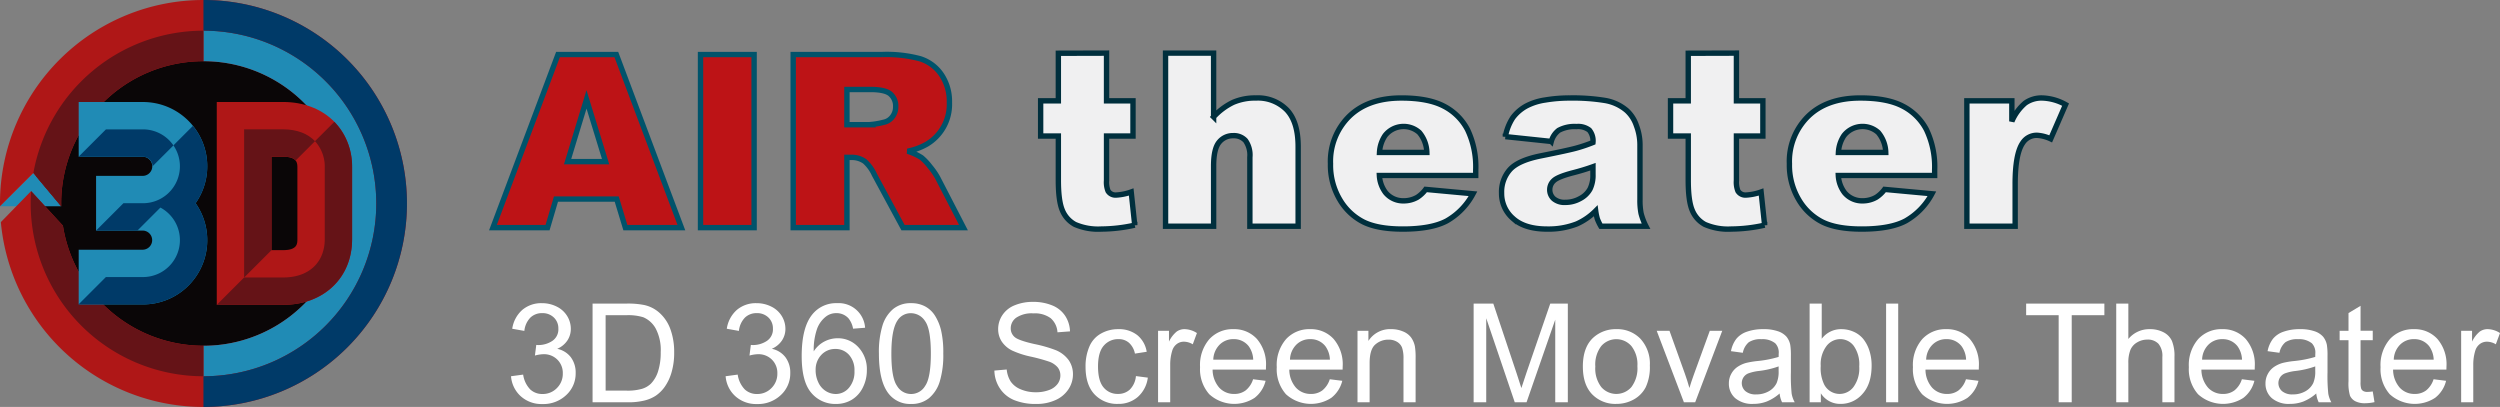<svg xmlns="http://www.w3.org/2000/svg" width="614.326" height="100" viewBox="0 0 614.326 100">
    <rect x="0" y="0" width="614.326" height="100" fill="#808080" stroke="none"/>
    <defs>
        <clipPath id="53ebrco72a">
            <path data-name="長方形 23468" style="fill:none" d="M0 0h614.326v100H0z"/>
        </clipPath>
    </defs>
    <g data-name="グループ 22803" style="clip-path:url(#53ebrco72a)">
        <path data-name="パス 167645" d="m125.576 92.451 2.978-.4A6.563 6.563 0 0 0 130.3 95.7a4.3 4.3 0 0 0 3 1.118 4.807 4.807 0 0 0 3.548-1.458 4.907 4.907 0 0 0 1.448-3.605 4.57 4.57 0 0 0-1.34-3.384 4.634 4.634 0 0 0-3.409-1.333 8.5 8.5 0 0 0-2.1.332l.332-2.613c.2.02.358.032.479.032a6.136 6.136 0 0 0 3.424-.993 3.4 3.4 0 0 0 1.524-3.061 3.63 3.63 0 0 0-1.109-2.714 3.942 3.942 0 0 0-2.863-1.074 4.059 4.059 0 0 0-2.895 1.091 5.468 5.468 0 0 0-1.489 3.276l-2.978-.529a7.647 7.647 0 0 1 2.482-4.641 7.177 7.177 0 0 1 4.816-1.644 7.941 7.941 0 0 1 3.656.852 6.176 6.176 0 0 1 2.557 2.325 5.985 5.985 0 0 1 .884 3.128 5.109 5.109 0 0 1-.844 2.861 5.737 5.737 0 0 1-2.5 2.051 5.629 5.629 0 0 1 3.342 2.06 6.268 6.268 0 0 1 1.192 3.914 7.165 7.165 0 0 1-2.316 5.386 8.148 8.148 0 0 1-5.858 2.208 7.612 7.612 0 0 1-5.3-1.9 7.356 7.356 0 0 1-2.408-4.929" style="fill:#fff"/>
        <path data-name="パス 167646" d="M145.613 98.852V74.6h8.355a20.17 20.17 0 0 1 4.318.349 8.225 8.225 0 0 1 3.557 1.737 9.87 9.87 0 0 1 2.871 4.143 16.283 16.283 0 0 1 .951 5.767 16.917 16.917 0 0 1-.646 4.9 11.9 11.9 0 0 1-1.654 3.532 8.853 8.853 0 0 1-2.209 2.2 9 9 0 0 1-2.9 1.216 16.508 16.508 0 0 1-3.9.413zm3.209-2.863H154a12.611 12.611 0 0 0 3.765-.445 5.446 5.446 0 0 0 2.175-1.257 7.642 7.642 0 0 0 1.778-3.07 15 15 0 0 0 .637-4.673 11.3 11.3 0 0 0-1.248-5.849 6.283 6.283 0 0 0-3.036-2.738 12.544 12.544 0 0 0-4.153-.5h-5.1z" style="fill:#fff"/>
        <path data-name="パス 167647" d="m178.3 92.451 2.978-.4a6.563 6.563 0 0 0 1.746 3.649 4.306 4.306 0 0 0 3 1.118 4.807 4.807 0 0 0 3.548-1.458 4.907 4.907 0 0 0 1.448-3.605 4.57 4.57 0 0 0-1.34-3.384 4.634 4.634 0 0 0-3.409-1.333 8.5 8.5 0 0 0-2.1.332l.332-2.613c.2.02.358.032.479.032a6.136 6.136 0 0 0 3.424-.993 3.4 3.4 0 0 0 1.524-3.061 3.63 3.63 0 0 0-1.109-2.714 3.942 3.942 0 0 0-2.863-1.074 4.059 4.059 0 0 0-2.895 1.091 5.468 5.468 0 0 0-1.489 3.276l-2.978-.529a7.647 7.647 0 0 1 2.482-4.641A7.177 7.177 0 0 1 185.9 74.5a7.949 7.949 0 0 1 3.657.852 6.18 6.18 0 0 1 2.556 2.325A5.985 5.985 0 0 1 193 80.8a5.109 5.109 0 0 1-.844 2.861 5.737 5.737 0 0 1-2.5 2.051A5.629 5.629 0 0 1 193 87.775a6.268 6.268 0 0 1 1.192 3.914 7.165 7.165 0 0 1-2.316 5.386 8.148 8.148 0 0 1-5.858 2.208 7.612 7.612 0 0 1-5.3-1.9 7.356 7.356 0 0 1-2.408-4.929" style="fill:#fff"/>
        <path data-name="パス 167648" d="m212.585 80.538-2.961.23a5.578 5.578 0 0 0-1.126-2.546 3.941 3.941 0 0 0-2.978-1.274 4.087 4.087 0 0 0-2.5.794 6.8 6.8 0 0 0-2.217 2.994 15.647 15.647 0 0 0-.844 5.607 6.877 6.877 0 0 1 2.63-2.429 7.076 7.076 0 0 1 3.261-.795 6.756 6.756 0 0 1 5.07 2.191 7.866 7.866 0 0 1 2.093 5.666 9.315 9.315 0 0 1-.985 4.245 7.189 7.189 0 0 1-2.7 3 7.388 7.388 0 0 1-3.9 1.041 7.625 7.625 0 0 1-6.073-2.738Q197 93.791 197 87.5q0-7.03 2.6-10.225a7.476 7.476 0 0 1 6.1-2.778 6.5 6.5 0 0 1 6.883 6.04m-12.16 10.455a6.9 6.9 0 0 0 .653 2.945 4.88 4.88 0 0 0 1.828 2.144 4.593 4.593 0 0 0 2.466.736 4.205 4.205 0 0 0 3.242-1.522 6 6 0 0 0 1.356-4.137 5.607 5.607 0 0 0-1.34-3.963 4.406 4.406 0 0 0-3.375-1.446 4.6 4.6 0 0 0-3.423 1.451 5.223 5.223 0 0 0-1.4 3.8" style="fill:#fff"/>
        <path data-name="パス 167649" d="M215.977 86.89a22.173 22.173 0 0 1 .885-6.925 8.629 8.629 0 0 1 2.63-4.045 6.73 6.73 0 0 1 4.393-1.423 7.157 7.157 0 0 1 3.424.786 6.552 6.552 0 0 1 2.433 2.267 12.186 12.186 0 0 1 1.506 3.608 24.022 24.022 0 0 1 .545 5.732 22.269 22.269 0 0 1-.876 6.89 8.611 8.611 0 0 1-2.623 4.054 6.725 6.725 0 0 1-4.409 1.431 6.657 6.657 0 0 1-5.509-2.514q-2.4-3.028-2.4-9.861m3.06 0q0 5.972 1.4 7.949a3.994 3.994 0 0 0 6.9-.008q1.4-1.986 1.4-7.941 0-5.988-1.4-7.958a4.155 4.155 0 0 0-3.483-1.97 3.818 3.818 0 0 0-3.277 1.737q-1.538 2.217-1.539 8.191" style="fill:#fff"/>
        <path data-name="パス 167650" d="m244.352 91.06 3.028-.265a6.685 6.685 0 0 0 1 2.986 5.451 5.451 0 0 0 2.441 1.885 9.237 9.237 0 0 0 3.721.722 8.937 8.937 0 0 0 3.243-.547 4.5 4.5 0 0 0 2.094-1.5 3.48 3.48 0 0 0 .687-2.077 3.161 3.161 0 0 0-.662-1.994 4.922 4.922 0 0 0-2.184-1.431 42.971 42.971 0 0 0-4.318-1.184 21.909 21.909 0 0 1-4.683-1.514 6.536 6.536 0 0 1-2.589-2.258 5.526 5.526 0 0 1-.852-3.02 6.163 6.163 0 0 1 1.043-3.433 6.473 6.473 0 0 1 3.043-2.424 11.582 11.582 0 0 1 4.451-.826 12.142 12.142 0 0 1 4.757.87 6.855 6.855 0 0 1 3.168 2.554 7.35 7.35 0 0 1 1.191 3.824l-3.077.23a4.971 4.971 0 0 0-1.679-3.475 6.546 6.546 0 0 0-4.228-1.175 6.8 6.8 0 0 0-4.247 1.072 3.2 3.2 0 0 0-1.331 2.572 2.765 2.765 0 0 0 .943 2.153q.926.843 4.839 1.728a32.223 32.223 0 0 1 5.368 1.546 7.353 7.353 0 0 1 3.128 2.473A6.044 6.044 0 0 1 263.66 92a6.61 6.61 0 0 1-1.109 3.649 7.3 7.3 0 0 1-3.185 2.662 11.093 11.093 0 0 1-4.673.951 13.954 13.954 0 0 1-5.518-.96 7.693 7.693 0 0 1-3.49-2.886 8.178 8.178 0 0 1-1.333-4.359" style="fill:#fff"/>
        <path data-name="パス 167651" d="m279.128 92.416 2.927.381a7.572 7.572 0 0 1-2.456 4.74 7.145 7.145 0 0 1-4.853 1.711 7.545 7.545 0 0 1-5.8-2.357q-2.193-2.356-2.193-6.759a12.248 12.248 0 0 1 .943-4.979 6.567 6.567 0 0 1 2.871-3.2 8.5 8.5 0 0 1 4.2-1.068 7.269 7.269 0 0 1 4.679 1.449 6.615 6.615 0 0 1 2.334 4.108l-2.892.448a4.837 4.837 0 0 0-1.467-2.662 3.777 3.777 0 0 0-2.537-.893 4.62 4.62 0 0 0-3.659 1.612q-1.406 1.609-1.406 5.1 0 3.54 1.356 5.145a4.414 4.414 0 0 0 3.54 1.606 4.154 4.154 0 0 0 2.927-1.077 5.314 5.314 0 0 0 1.49-3.308" style="fill:#fff"/>
        <path data-name="パス 167652" d="M284.572 98.852V81.28h2.68v2.665a7.267 7.267 0 0 1 1.894-2.464 3.3 3.3 0 0 1 1.912-.6 5.8 5.8 0 0 1 3.061.961l-1.019 2.764a4.265 4.265 0 0 0-2.186-.643 2.843 2.843 0 0 0-1.754.585 3.2 3.2 0 0 0-1.109 1.632 11.634 11.634 0 0 0-.494 3.474v9.2z" style="fill:#fff"/>
        <path data-name="パス 167653" d="m307.917 93.193 3.078.381a7.515 7.515 0 0 1-2.7 4.187 9.141 9.141 0 0 1-11.141-.885 9.267 9.267 0 0 1-2.261-6.66 9.7 9.7 0 0 1 2.284-6.881 7.729 7.729 0 0 1 5.924-2.45 7.51 7.51 0 0 1 5.755 2.4 9.531 9.531 0 0 1 2.235 6.751q0 .266-.017.794h-13.1a6.762 6.762 0 0 0 1.638 4.435 4.869 4.869 0 0 0 3.672 1.539 4.551 4.551 0 0 0 2.8-.862 5.693 5.693 0 0 0 1.836-2.746m-9.78-4.816h9.812a5.98 5.98 0 0 0-1.126-3.326 4.569 4.569 0 0 0-3.69-1.719 4.728 4.728 0 0 0-3.448 1.37 5.434 5.434 0 0 0-1.548 3.675" style="fill:#fff"/>
        <path data-name="パス 167654" d="m326.76 93.193 3.078.381a7.515 7.515 0 0 1-2.7 4.187A9.141 9.141 0 0 1 316 96.876a9.267 9.267 0 0 1-2.261-6.66 9.7 9.7 0 0 1 2.284-6.881 7.729 7.729 0 0 1 5.924-2.45 7.51 7.51 0 0 1 5.755 2.4 9.531 9.531 0 0 1 2.235 6.751q0 .266-.017.794h-13.1a6.762 6.762 0 0 0 1.638 4.435 4.869 4.869 0 0 0 3.672 1.539 4.551 4.551 0 0 0 2.8-.862 5.693 5.693 0 0 0 1.836-2.746m-9.777-4.813h9.811a5.98 5.98 0 0 0-1.126-3.326 4.569 4.569 0 0 0-3.69-1.719 4.728 4.728 0 0 0-3.448 1.37 5.434 5.434 0 0 0-1.548 3.675" style="fill:#fff"/>
        <path data-name="パス 167655" d="M333.58 98.852V81.28h2.68v2.5a6.315 6.315 0 0 1 5.592-2.9 7.3 7.3 0 0 1 2.919.571 4.57 4.57 0 0 1 1.993 1.5 5.733 5.733 0 0 1 .928 2.2 16.963 16.963 0 0 1 .166 2.895v10.8h-2.979V88.165a8.083 8.083 0 0 0-.347-2.724A2.868 2.868 0 0 0 343.3 84a3.931 3.931 0 0 0-2.075-.539 4.819 4.819 0 0 0-3.285 1.208q-1.385 1.209-1.382 4.583v9.6z" style="fill:#fff"/>
        <path data-name="パス 167656" d="M362.116 98.852V74.6h4.833l5.741 17.17q.795 2.4 1.158 3.59.411-1.322 1.289-3.887l5.808-16.873h4.318v24.252h-3.093v-20.3l-7.05 20.3h-2.9L365.212 78.2v20.652z" style="fill:#fff"/>
        <path data-name="パス 167657" d="M388.956 90.068q0-4.881 2.712-7.231a8.174 8.174 0 0 1 5.525-1.952 7.887 7.887 0 0 1 5.925 2.373 9.034 9.034 0 0 1 2.3 6.56 11.621 11.621 0 0 1-1.015 5.336 7.224 7.224 0 0 1-2.962 3.021 8.664 8.664 0 0 1-4.246 1.073 7.906 7.906 0 0 1-5.965-2.365q-2.274-2.366-2.272-6.815m3.061 0a7.478 7.478 0 0 0 1.472 5.054 4.9 4.9 0 0 0 7.394-.009 7.654 7.654 0 0 0 1.472-5.144 7.252 7.252 0 0 0-1.481-4.941 4.906 4.906 0 0 0-7.385-.008 7.445 7.445 0 0 0-1.472 5.048" style="fill:#fff"/>
        <path data-name="パス 167658" d="M413.787 98.852 407.1 81.28h3.143l3.774 10.525q.611 1.7 1.123 3.541.4-1.392 1.109-3.344l3.9-10.722h3.061l-6.651 17.572z" style="fill:#fff"/>
        <path data-name="パス 167659" d="M437.312 96.685a11.031 11.031 0 0 1-3.186 1.984 9.158 9.158 0 0 1-3.282.579 6.393 6.393 0 0 1-4.452-1.414 4.668 4.668 0 0 1-1.554-3.614 4.785 4.785 0 0 1 .588-2.357 4.842 4.842 0 0 1 1.536-1.714 7.259 7.259 0 0 1 2.145-.974 20.837 20.837 0 0 1 2.648-.448 27.3 27.3 0 0 0 5.31-1.025c.009-.41.015-.669.015-.78a3.282 3.282 0 0 0-.844-2.563 4.985 4.985 0 0 0-3.39-1.01 5.273 5.273 0 0 0-3.1.736 4.492 4.492 0 0 0-1.481 2.608l-2.913-.4a7.227 7.227 0 0 1 1.307-3.017 5.719 5.719 0 0 1 2.63-1.772 11.741 11.741 0 0 1 3.99-.62 10.569 10.569 0 0 1 3.654.529A4.821 4.821 0 0 1 439 82.747a4.645 4.645 0 0 1 .925 2.025 16.373 16.373 0 0 1 .152 2.747v3.972a42 42 0 0 0 .189 5.252 6.651 6.651 0 0 0 .753 2.109h-3.11a6.3 6.3 0 0 1-.6-2.167m-.247-6.652a21.77 21.77 0 0 1-4.865 1.126 11.284 11.284 0 0 0-2.6.6 2.572 2.572 0 0 0-1.172.966 2.628 2.628 0 0 0 .486 3.4 3.879 3.879 0 0 0 2.639.794 6.132 6.132 0 0 0 3.061-.753 4.627 4.627 0 0 0 1.97-2.06 7.185 7.185 0 0 0 .48-2.977z" style="fill:#fff"/>
        <path data-name="パス 167660" d="M447.439 98.852h-2.762V74.6h2.977v8.65a5.9 5.9 0 0 1 4.815-2.365 7.373 7.373 0 0 1 3.07.654 6.28 6.28 0 0 1 2.383 1.836 8.939 8.939 0 0 1 1.463 2.855 11.775 11.775 0 0 1 .53 3.573q0 4.518-2.235 6.981a6.983 6.983 0 0 1-5.358 2.464 5.6 5.6 0 0 1-4.883-2.6zm-.033-8.918a9.137 9.137 0 0 0 .861 4.568 4.258 4.258 0 0 0 7.182.6 7.716 7.716 0 0 0 1.422-5.055 7.843 7.843 0 0 0-1.367-5.08 4.15 4.15 0 0 0-3.3-1.635 4.286 4.286 0 0 0-3.375 1.693 7.448 7.448 0 0 0-1.423 4.906" style="fill:#fff"/>
        <path data-name="長方形 23467" transform="translate(463.471 74.596)" style="fill:#fff" d="M0 0h2.977v24.256H0z"/>
        <path data-name="パス 167661" d="m483.092 93.193 3.078.381a7.515 7.515 0 0 1-2.7 4.187 9.141 9.141 0 0 1-11.141-.885 9.267 9.267 0 0 1-2.261-6.66 9.7 9.7 0 0 1 2.284-6.881 7.729 7.729 0 0 1 5.924-2.45 7.51 7.51 0 0 1 5.755 2.4 9.531 9.531 0 0 1 2.235 6.751q0 .266-.017.794h-13.1a6.762 6.762 0 0 0 1.638 4.435 4.869 4.869 0 0 0 3.672 1.539 4.552 4.552 0 0 0 2.8-.862 5.693 5.693 0 0 0 1.836-2.746m-9.777-4.813h9.812a5.98 5.98 0 0 0-1.13-3.329 4.569 4.569 0 0 0-3.69-1.719 4.728 4.728 0 0 0-3.448 1.37 5.434 5.434 0 0 0-1.548 3.675" style="fill:#fff"/>
        <path data-name="パス 167662" d="M505.875 98.852V77.46h-7.99V74.6h19.225v2.86h-8.026v21.392z" style="fill:#fff"/>
        <path data-name="パス 167663" d="M520.022 98.852V74.6H523v8.7a6.656 6.656 0 0 1 5.26-2.415 7.1 7.1 0 0 1 3.393.769 4.521 4.521 0 0 1 2.06 2.127 9.79 9.79 0 0 1 .62 3.936v11.135h-2.977V87.716a4.6 4.6 0 0 0-.968-3.25 3.605 3.605 0 0 0-2.739-1.018 4.838 4.838 0 0 0-2.49.687A3.878 3.878 0 0 0 523.5 86a8.541 8.541 0 0 0-.5 3.241v9.614z" style="fill:#fff"/>
        <path data-name="パス 167664" d="m550.894 93.193 3.078.381a7.514 7.514 0 0 1-2.7 4.187 9.144 9.144 0 0 1-11.143-.885 9.271 9.271 0 0 1-2.26-6.66 9.7 9.7 0 0 1 2.284-6.881 7.73 7.73 0 0 1 5.924-2.45 7.509 7.509 0 0 1 5.755 2.4 9.531 9.531 0 0 1 2.235 6.751c0 .177-.006.442-.016.794h-13.1a6.767 6.767 0 0 0 1.638 4.435 4.869 4.869 0 0 0 3.672 1.539 4.551 4.551 0 0 0 2.8-.862 5.693 5.693 0 0 0 1.836-2.746m-9.777-4.813h9.813a5.987 5.987 0 0 0-1.127-3.326 4.569 4.569 0 0 0-3.69-1.719 4.728 4.728 0 0 0-3.448 1.37 5.439 5.439 0 0 0-1.548 3.675" style="fill:#fff"/>
        <path data-name="パス 167665" d="M569.176 96.685a11.031 11.031 0 0 1-3.186 1.984 9.158 9.158 0 0 1-3.282.579 6.393 6.393 0 0 1-4.452-1.414 4.668 4.668 0 0 1-1.556-3.614 4.785 4.785 0 0 1 .588-2.357 4.842 4.842 0 0 1 1.536-1.714 7.259 7.259 0 0 1 2.145-.974 20.838 20.838 0 0 1 2.648-.448 27.3 27.3 0 0 0 5.31-1.025c.009-.41.015-.669.015-.78a3.282 3.282 0 0 0-.844-2.563 4.985 4.985 0 0 0-3.39-1.01 5.273 5.273 0 0 0-3.1.736 4.493 4.493 0 0 0-1.481 2.608l-2.913-.4a7.228 7.228 0 0 1 1.307-3.017 5.719 5.719 0 0 1 2.63-1.772 11.739 11.739 0 0 1 3.989-.62 10.571 10.571 0 0 1 3.655.529 4.822 4.822 0 0 1 2.069 1.333 4.645 4.645 0 0 1 .925 2.025 16.377 16.377 0 0 1 .152 2.747v3.972a42 42 0 0 0 .189 5.252 6.651 6.651 0 0 0 .753 2.109h-3.11a6.3 6.3 0 0 1-.6-2.167m-.247-6.652a21.771 21.771 0 0 1-4.865 1.126 11.283 11.283 0 0 0-2.6.6 2.571 2.571 0 0 0-1.172.966 2.628 2.628 0 0 0 .486 3.4 3.879 3.879 0 0 0 2.639.794 6.132 6.132 0 0 0 3.061-.753 4.627 4.627 0 0 0 1.97-2.06 7.185 7.185 0 0 0 .48-2.977z" style="fill:#fff"/>
        <path data-name="パス 167666" d="m583.055 96.19.432 2.63a11.173 11.173 0 0 1-2.25.265 5.081 5.081 0 0 1-2.518-.515 2.889 2.889 0 0 1-1.257-1.347 10.709 10.709 0 0 1-.363-3.515V83.6h-2.182v-2.32h2.183v-4.35l2.962-1.786v6.136h2.994v2.32h-2.994v10.274a5.123 5.123 0 0 0 .158 1.635 1.226 1.226 0 0 0 .511.579 1.961 1.961 0 0 0 1.019.215 9.789 9.789 0 0 0 1.306-.113" style="fill:#fff"/>
        <path data-name="パス 167667" d="m598 93.193 3.078.381a7.515 7.515 0 0 1-2.7 4.187 9.143 9.143 0 0 1-11.142-.885 9.271 9.271 0 0 1-2.26-6.66 9.7 9.7 0 0 1 2.284-6.881 7.729 7.729 0 0 1 5.924-2.45 7.51 7.51 0 0 1 5.755 2.4 9.531 9.531 0 0 1 2.235 6.751q0 .266-.017.794h-13.1a6.761 6.761 0 0 0 1.638 4.435 4.869 4.869 0 0 0 3.672 1.539 4.551 4.551 0 0 0 2.8-.862A5.693 5.693 0 0 0 598 93.193m-9.78-4.813h9.812a5.98 5.98 0 0 0-1.126-3.326 4.569 4.569 0 0 0-3.69-1.719 4.728 4.728 0 0 0-3.448 1.37 5.434 5.434 0 0 0-1.548 3.675" style="fill:#fff"/>
        <path data-name="パス 167668" d="M604.78 98.852V81.28h2.68v2.665a7.267 7.267 0 0 1 1.894-2.464 3.3 3.3 0 0 1 1.912-.6 5.8 5.8 0 0 1 3.061.961l-1.027 2.764a4.265 4.265 0 0 0-2.186-.643 2.843 2.843 0 0 0-1.754.585 3.2 3.2 0 0 0-1.109 1.632 11.632 11.632 0 0 0-.494 3.474v9.2z" style="fill:#fff"/>
        <path data-name="パス 167669" d="M151.544 48.918h-14.922l-2.073 7.02H121.13L137.116 13.4h14.336l15.984 42.536h-13.763zm-2.728-9.2-4.692-15.291-4.649 15.291zM172.138 13.4h13.171v42.538h-13.171zm22.774 42.536V13.4h21.907a31.836 31.836 0 0 1 9.313 1.046 9.907 9.907 0 0 1 5.193 3.874 11.752 11.752 0 0 1 1.972 6.891 11.375 11.375 0 0 1-5.66 10.27 15.892 15.892 0 0 1-4.617 1.682 13.345 13.345 0 0 1 3.424 1.568 13.511 13.511 0 0 1 2.1 2.236 16.758 16.758 0 0 1 1.843 2.646l6.365 12.323H221.9l-7.026-13a9.878 9.878 0 0 0-2.378-3.279 5.515 5.515 0 0 0-3.222-.986h-1.159v17.267zm13.2-25.3h5.54a19.794 19.794 0 0 0 3.483-.583 3.471 3.471 0 0 0 2.132-1.332 3.943 3.943 0 0 0 .829-2.466 3.922 3.922 0 0 0-1.307-3.165q-1.3-1.1-4.9-1.1h-5.773z" style="fill:#bd1316"/>
        <path data-name="パス 167670" d="M151.544 48.918h-14.922l-2.073 7.02H121.13L137.116 13.4h14.336l15.984 42.536h-13.763zm-2.728-9.2-4.692-15.291-4.649 15.291zM172.138 13.4h13.171v42.538h-13.171zm22.774 42.536V13.4h21.907a31.836 31.836 0 0 1 9.313 1.046 9.907 9.907 0 0 1 5.193 3.874 11.752 11.752 0 0 1 1.972 6.891 11.375 11.375 0 0 1-5.66 10.27 15.892 15.892 0 0 1-4.617 1.682 13.345 13.345 0 0 1 3.424 1.568 13.511 13.511 0 0 1 2.1 2.236 16.758 16.758 0 0 1 1.843 2.646l6.365 12.323H221.9l-7.026-13a9.878 9.878 0 0 0-2.378-3.279 5.515 5.515 0 0 0-3.222-.986h-1.159v17.267zm13.2-25.3h5.54a19.794 19.794 0 0 0 3.483-.583 3.471 3.471 0 0 0 2.132-1.332 3.943 3.943 0 0 0 .829-2.466 3.922 3.922 0 0 0-1.307-3.165q-1.3-1.1-4.9-1.1h-5.773z" style="stroke-width:1.322px;stroke:#00536b;fill:none"/>
        <path data-name="パス 167671" d="M271.909 13.055v11.722h6.5v8.648h-6.5v10.916a5.854 5.854 0 0 0 .375 2.6 2.161 2.161 0 0 0 2.032.986 13 13 0 0 0 3.656-.753l.869 8.151a38.381 38.381 0 0 1-8.182.957 14.248 14.248 0 0 1-6.5-1.13 6.89 6.89 0 0 1-3.09-3.433q-1-2.305-1-7.461V33.425h-4.353v-8.648h4.353v-11.69zm14.5 0h11.81v15.668a15.89 15.89 0 0 1 4.787-3.568 13.591 13.591 0 0 1 5.628-1.074 9.935 9.935 0 0 1 7.587 2.932q2.769 2.929 2.772 8.995v19.583H307.13V38.647a6.176 6.176 0 0 0-1.074-4.107 3.842 3.842 0 0 0-3.017-1.2 4.3 4.3 0 0 0-3.484 1.625q-1.332 1.626-1.332 5.833v14.8h-11.81zm76.219 30.061h-23.673a7.648 7.648 0 0 0 1.54 4.236 5.6 5.6 0 0 0 4.466 2 6.733 6.733 0 0 0 3.31-.869 7.906 7.906 0 0 0 2.06-1.943l11.634 1.074a16.694 16.694 0 0 1-6.441 6.658q-3.774 2.016-10.825 2.015-6.121 0-9.631-1.726a14.134 14.134 0 0 1-5.817-5.483 16.538 16.538 0 0 1-2.308-8.834 15.516 15.516 0 0 1 4.629-11.694q4.626-4.469 12.781-4.469 6.613 0 10.443 2a13.52 13.52 0 0 1 5.833 5.8 21.206 21.206 0 0 1 2 9.9zm-12.008-5.659a7.911 7.911 0 0 0-1.842-4.9 5.779 5.779 0 0 0-8.428.756 8.151 8.151 0 0 0-1.364 4.148zm30.578-2.7-11.287-1.187a12.651 12.651 0 0 1 1.842-4.658 10.182 10.182 0 0 1 3.468-2.945 14.533 14.533 0 0 1 4.469-1.392 35.909 35.909 0 0 1 6.15-.494 48.8 48.8 0 0 1 8.529.6 10.984 10.984 0 0 1 5.37 2.482 8.7 8.7 0 0 1 2.378 3.7 13.349 13.349 0 0 1 .872 4.57v13.601a16.543 16.543 0 0 0 .274 3.408 15.266 15.266 0 0 0 1.2 3.149h-11.08a11.435 11.435 0 0 1-.869-1.814 13.439 13.439 0 0 1-.406-1.959 15.367 15.367 0 0 1-4.614 3.194 19.219 19.219 0 0 1-7.282 1.275q-5.513 0-8.371-2.554a8.105 8.105 0 0 1-2.856-6.3 8.234 8.234 0 0 1 2.059-5.773q2.061-2.262 7.6-3.366 6.646-1.333 8.617-1.871a39.113 39.113 0 0 0 4.179-1.408 4.145 4.145 0 0 0-.9-3.046 4.517 4.517 0 0 0-3.162-.869 8.2 8.2 0 0 0-4.352.926 5.1 5.1 0 0 0-1.827 2.728m10.242 6.21q-2.437.87-5.077 1.537-3.6.96-4.557 1.887a2.968 2.968 0 0 0-.986 2.176 2.938 2.938 0 0 0 .973 2.277 4.116 4.116 0 0 0 2.857.885 7.35 7.35 0 0 0 3.672-.957 5.791 5.791 0 0 0 2.406-2.337 7.772 7.772 0 0 0 .712-3.581zm35.252-27.913v11.726h6.5v8.648h-6.5v10.916a5.854 5.854 0 0 0 .375 2.6 2.158 2.158 0 0 0 2.031.986 13.012 13.012 0 0 0 3.657-.753l.869 8.151a38.388 38.388 0 0 1-8.182.957 14.25 14.25 0 0 1-6.5-1.13 6.883 6.883 0 0 1-3.089-3.433q-1-2.305-1-7.461V33.425H410.5v-8.648h4.352v-11.69zM475.4 43.116h-23.673a7.648 7.648 0 0 0 1.54 4.236 5.6 5.6 0 0 0 4.466 2 6.733 6.733 0 0 0 3.31-.869 7.907 7.907 0 0 0 2.06-1.943l11.634 1.074a16.694 16.694 0 0 1-6.441 6.658q-3.774 2.016-10.825 2.015-6.121 0-9.631-1.726a14.134 14.134 0 0 1-5.817-5.483 16.538 16.538 0 0 1-2.308-8.834 15.513 15.513 0 0 1 4.63-11.694q4.625-4.469 12.78-4.469 6.613 0 10.443 2a13.52 13.52 0 0 1 5.833 5.8 21.206 21.206 0 0 1 2 9.9zm-12.012-5.659a7.911 7.911 0 0 0-1.842-4.9 5.779 5.779 0 0 0-8.428.756 8.151 8.151 0 0 0-1.364 4.148zm19.93-12.68h11.055v5.049a12 12 0 0 1 3.294-4.51 6.942 6.942 0 0 1 4.192-1.235 12.481 12.481 0 0 1 5.716 1.625l-3.657 8.415a9.248 9.248 0 0 0-3.306-.872 4.085 4.085 0 0 0-3.6 1.915q-1.828 2.7-1.827 10.1v10.33h-11.863z" style="fill:#f0f0f1"/>
        <path data-name="パス 167672" d="M271.909 13.055v11.722h6.5v8.648h-6.5v10.916a5.854 5.854 0 0 0 .375 2.6 2.161 2.161 0 0 0 2.032.986 13 13 0 0 0 3.656-.753l.869 8.151a38.381 38.381 0 0 1-8.182.957 14.248 14.248 0 0 1-6.5-1.13 6.89 6.89 0 0 1-3.09-3.433q-1-2.305-1-7.461V33.425h-4.353v-8.648h4.353v-11.69zm14.5 0h11.81v15.668a15.89 15.89 0 0 1 4.787-3.568 13.591 13.591 0 0 1 5.628-1.074 9.935 9.935 0 0 1 7.587 2.932q2.769 2.929 2.772 8.995v19.583H307.13V38.647a6.176 6.176 0 0 0-1.074-4.107 3.842 3.842 0 0 0-3.017-1.2 4.3 4.3 0 0 0-3.484 1.625q-1.332 1.626-1.332 5.833v14.8h-11.81zm76.219 30.061h-23.673a7.648 7.648 0 0 0 1.54 4.236 5.6 5.6 0 0 0 4.466 2 6.733 6.733 0 0 0 3.31-.869 7.906 7.906 0 0 0 2.06-1.943l11.634 1.074a16.694 16.694 0 0 1-6.441 6.658q-3.774 2.016-10.825 2.015-6.121 0-9.631-1.726a14.134 14.134 0 0 1-5.817-5.483 16.538 16.538 0 0 1-2.308-8.834 15.516 15.516 0 0 1 4.629-11.694q4.626-4.469 12.781-4.469 6.613 0 10.443 2a13.52 13.52 0 0 1 5.833 5.8 21.206 21.206 0 0 1 2 9.9zm-12.008-5.659a7.911 7.911 0 0 0-1.842-4.9 5.779 5.779 0 0 0-8.428.756 8.151 8.151 0 0 0-1.364 4.148zm30.578-2.7-11.287-1.187a12.651 12.651 0 0 1 1.842-4.658 10.182 10.182 0 0 1 3.468-2.945 14.533 14.533 0 0 1 4.469-1.392 35.909 35.909 0 0 1 6.15-.494 48.8 48.8 0 0 1 8.529.6 10.984 10.984 0 0 1 5.37 2.482 8.7 8.7 0 0 1 2.378 3.7 13.349 13.349 0 0 1 .872 4.57v13.601a16.543 16.543 0 0 0 .274 3.408 15.266 15.266 0 0 0 1.2 3.149h-11.08a11.435 11.435 0 0 1-.869-1.814 13.439 13.439 0 0 1-.406-1.959 15.367 15.367 0 0 1-4.614 3.194 19.219 19.219 0 0 1-7.282 1.275q-5.513 0-8.371-2.554a8.105 8.105 0 0 1-2.856-6.3 8.234 8.234 0 0 1 2.059-5.773q2.061-2.262 7.6-3.366 6.646-1.333 8.617-1.871a39.113 39.113 0 0 0 4.179-1.408 4.145 4.145 0 0 0-.9-3.046 4.517 4.517 0 0 0-3.162-.869 8.2 8.2 0 0 0-4.352.926 5.1 5.1 0 0 0-1.826 2.732zm10.242 6.21q-2.437.87-5.077 1.537-3.6.96-4.557 1.887a2.968 2.968 0 0 0-.986 2.176 2.938 2.938 0 0 0 .973 2.277 4.116 4.116 0 0 0 2.857.885 7.35 7.35 0 0 0 3.672-.957 5.791 5.791 0 0 0 2.406-2.337 7.772 7.772 0 0 0 .712-3.581zm35.252-27.913v11.723h6.5v8.648h-6.5v10.916a5.854 5.854 0 0 0 .375 2.6 2.158 2.158 0 0 0 2.031.986 13.012 13.012 0 0 0 3.657-.753l.869 8.151a38.388 38.388 0 0 1-8.182.957 14.25 14.25 0 0 1-6.5-1.13 6.883 6.883 0 0 1-3.089-3.433q-1-2.305-1-7.461V33.425H410.5v-8.648h4.352v-11.69zM475.4 43.116h-23.673a7.648 7.648 0 0 0 1.54 4.236 5.6 5.6 0 0 0 4.466 2 6.733 6.733 0 0 0 3.31-.869 7.907 7.907 0 0 0 2.06-1.943l11.634 1.074a16.694 16.694 0 0 1-6.441 6.658q-3.774 2.016-10.825 2.015-6.121 0-9.631-1.726a14.134 14.134 0 0 1-5.817-5.483 16.538 16.538 0 0 1-2.308-8.834 15.513 15.513 0 0 1 4.63-11.694q4.625-4.469 12.78-4.469 6.613 0 10.443 2a13.52 13.52 0 0 1 5.833 5.8 21.206 21.206 0 0 1 2 9.9zm-12.012-5.659a7.911 7.911 0 0 0-1.842-4.9 5.779 5.779 0 0 0-8.428.756 8.151 8.151 0 0 0-1.364 4.148zm19.93-12.68h11.055v5.049a12 12 0 0 1 3.294-4.51 6.942 6.942 0 0 1 4.192-1.235 12.481 12.481 0 0 1 5.716 1.625l-3.657 8.415a9.248 9.248 0 0 0-3.306-.872 4.085 4.085 0 0 0-3.6 1.915q-1.828 2.7-1.827 10.1v10.33h-11.863z" style="stroke:#002f3d;stroke-width:1.322px;fill:none"/>
        <path data-name="パス 167673" d="M50.532 7.96A42.363 42.363 0 1 0 92.9 50.324 42.363 42.363 0 0 0 50.532 7.96" style="fill:#0a0607"/>
        <path data-name="パス 167674" d="M.007 50.682h15.038L8.2 42.51z" style="fill:#208bb5"/>
        <path data-name="パス 167675" d="M1.057 57.529" style="fill:#0a0607"/>
        <path data-name="パス 167676" d="M50 0h-.007A50 50 0 0 0 0 49.406V50c0 .228 0 .455.007.682L8.2 42.51l6.845 8.172c0-.177-.007-.505-.007-.682a34.962 34.962 0 0 1 34.955-34.961H50a34.961 34.961 0 0 1 0 69.922h-.007a34.967 34.967 0 0 1-34.53-29.506l-7.813-8.5v-.006L.208 54.585A50.006 50.006 0 0 0 49.993 100H50A50 50 0 1 0 50 0" style="fill:#af1717"/>
        <path data-name="パス 167677" d="M50 92.459a42.459 42.459 0 0 0 0-84.918h-.007v7.5H50a34.961 34.961 0 0 1 0 69.923h-.007v7.5z" style="fill:#208bb5"/>
        <path data-name="パス 167678" d="m8.2 42.51 6.845 8.172c0-.177-.007-.505-.007-.682a34.962 34.962 0 0 1 34.955-34.961v-7.5A42.469 42.469 0 0 0 8.2 42.51" style="fill:#651317"/>
        <path data-name="パス 167679" d="M49.993 92.459v-7.5a34.971 34.971 0 0 1-34.531-29.504l-7.812-8.5a43.789 43.789 0 0 0-.109 3.043 42.459 42.459 0 0 0 42.452 42.461" style="fill:#651317"/>
        <path data-name="パス 167680" d="M50 0h-.007v7.541H50a42.459 42.459 0 0 1 0 84.918h-.007V100H50A50 50 0 1 0 50 0" style="fill:#003a68"/>
        <path data-name="パス 167681" d="M35.137 74.806h-15.8V61.362h15.8a2.352 2.352 0 0 0 0-4.7H23.609V43.215h11.528a2.351 2.351 0 0 0 0-4.7h-15.8V25.068h15.8A15.787 15.787 0 0 1 48.06 49.936a15.789 15.789 0 0 1-12.923 24.87" style="fill:#208bb5"/>
        <path data-name="パス 167682" d="M69.557 74.913H53.266V25.06h16.291c9.988 0 16.965 6.629 16.965 16.124v17.6c0 9.494-6.977 16.125-16.965 16.125m-2.848-13.44h2.848c3.522 0 3.522-1.613 3.522-2.681v-17.6c0-1.067 0-2.681-3.522-2.681h-2.848z" style="fill:#af1717"/>
        <path data-name="パス 167683" d="M77.4 34.693a9.219 9.219 0 0 1 2.4 6.491v17.6c0 5.335-3.52 9.4-10.243 9.4h-9.565l-6.723 6.723h16.287c9.988 0 16.966-6.631 16.966-16.125v-17.6a15.757 15.757 0 0 0-4.359-11.25z" style="fill:#651317"/>
        <path data-name="パス 167684" d="M69.557 31.781h-9.57V68.19h.006l6.721-6.722V38.5h2.848c1.771 0 2.651.408 3.087.948l4.751-4.756c-1.721-1.808-4.349-2.911-7.848-2.911" style="fill:#651317"/>
        <path data-name="パス 167685" d="M35.137 31.789h-9.1l-6.7 6.7v.027h15.8a2.354 2.354 0 0 1 2.351 2.34l5.126-5.127a9.062 9.062 0 0 0-7.477-3.936" style="fill:#003a68"/>
        <path data-name="パス 167686" d="M50.933 40.863a15.719 15.719 0 0 0-3.525-9.933l-4.794 4.795a9.071 9.071 0 0 1-7.477 14.211H30.33l-6.721 6.72h10.156l5.65-5.65a9.073 9.073 0 0 1-4.278 17.075h-9.116l-6.68 6.68v.043h15.8A15.789 15.789 0 0 0 48.06 49.936a15.706 15.706 0 0 0 2.873-9.073" style="fill:#003a68"/>
    </g>
</svg>
